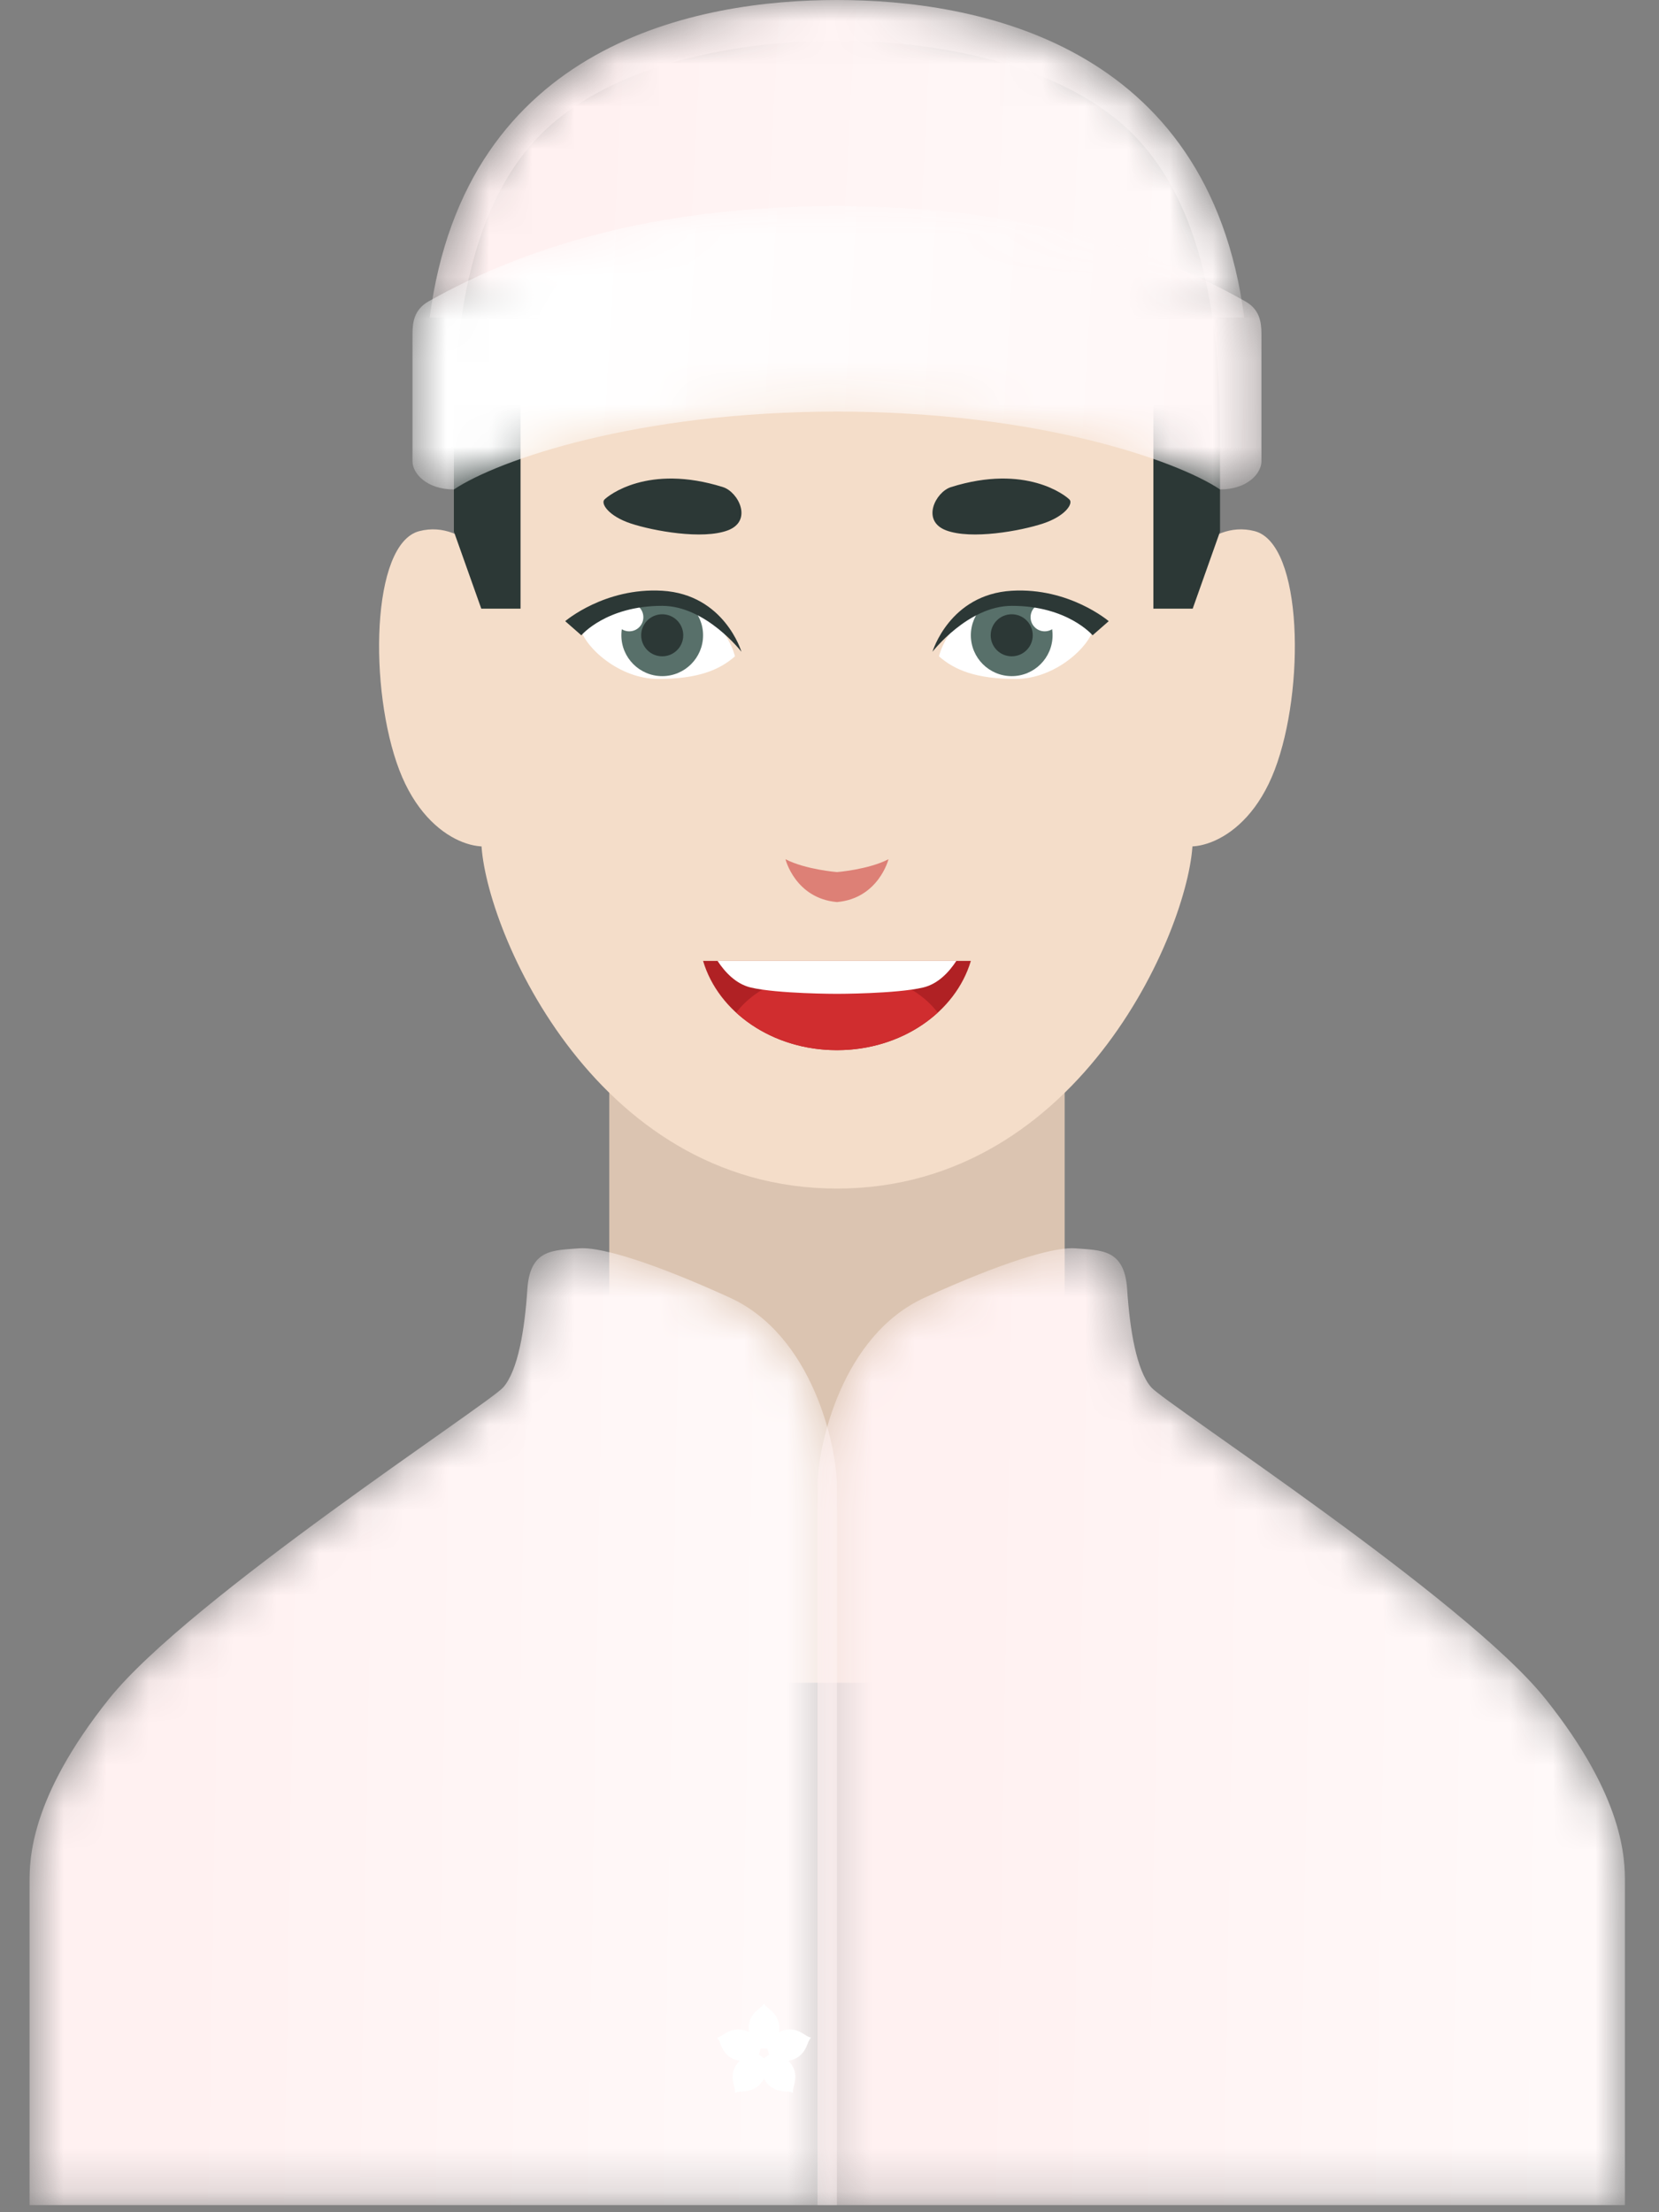 <svg width="39" height="52" viewBox="0 0 39 52" fill="none" xmlns="http://www.w3.org/2000/svg">
<rect x="0" y="0" width="39" height="52" fill="#808080" stroke="none"/>
<path fill-rule="evenodd" clip-rule="evenodd" d="M14.323 39.554H25.028V23.147H14.323V39.554Z" fill="#DBC4B1"/>
<mask id="mask0_1417_7985" style="mask-type:alpha" maskUnits="userSpaceOnUse" x="0" y="29" width="20" height="23">
<path fill-rule="evenodd" clip-rule="evenodd" d="M13.614 29.343C13.018 29.393 12.46 29.347 12.397 30.303V30.303C12.334 31.259 12.177 32.215 11.83 32.611V32.611C11.483 33.006 4.439 37.588 2.567 39.929V39.929C0.695 42.269 0.695 43.72 0.695 44.247V44.247V51.833H19.675V34.951C19.675 33.995 19.108 31.391 17.155 30.501V30.501C15.307 29.659 14.19 29.34 13.694 29.34V29.34C13.665 29.34 13.639 29.341 13.614 29.343" fill="white"/>
</mask>
<g mask="url(#mask0_1417_7985)">
<path fill-rule="evenodd" clip-rule="evenodd" d="M13.614 29.343C13.018 29.393 12.46 29.347 12.397 30.303V30.303C12.334 31.259 12.177 32.215 11.83 32.611V32.611C11.483 33.006 4.439 37.588 2.567 39.929V39.929C0.695 42.269 0.695 43.72 0.695 44.247V44.247V51.833H19.675V34.951C19.675 33.995 19.108 31.391 17.155 30.501V30.501C15.307 29.659 14.19 29.34 13.694 29.34V29.34C13.665 29.34 13.639 29.341 13.614 29.343" fill="url(#paint0_linear_1417_7985)"/>
</g>
<mask id="mask1_1417_7985" style="mask-type:alpha" maskUnits="userSpaceOnUse" x="19" y="29" width="20" height="23">
<path fill-rule="evenodd" clip-rule="evenodd" d="M21.739 30.501C19.786 31.391 19.218 33.995 19.218 34.951V34.951V51.833H38.199V44.247C38.199 43.72 38.199 42.269 36.327 39.929V39.929C34.455 37.588 27.41 33.006 27.064 32.611V32.611C26.717 32.215 26.56 31.259 26.497 30.303V30.303C26.434 29.347 25.876 29.393 25.28 29.343V29.343C25.255 29.341 25.229 29.34 25.201 29.34V29.34C24.704 29.34 23.587 29.659 21.739 30.501" fill="white"/>
</mask>
<g mask="url(#mask1_1417_7985)">
<path fill-rule="evenodd" clip-rule="evenodd" d="M21.739 30.501C19.786 31.391 19.218 33.995 19.218 34.951V34.951V51.833H38.199V44.247C38.199 43.72 38.199 42.269 36.327 39.929V39.929C34.455 37.588 27.41 33.006 27.064 32.611V32.611C26.717 32.215 26.56 31.259 26.497 30.303V30.303C26.434 29.347 25.876 29.393 25.28 29.343V29.343C25.255 29.341 25.229 29.34 25.201 29.34V29.34C24.704 29.34 23.587 29.659 21.739 30.501" fill="url(#paint1_linear_1417_7985)"/>
</g>
<path fill-rule="evenodd" clip-rule="evenodd" d="M11.761 13.549C11.761 13.549 10.994 12.189 9.856 12.485C8.718 12.782 8.669 16.219 9.386 18.098C10.104 19.977 11.613 20.1 11.761 19.729C11.91 19.358 11.761 13.549 11.761 13.549" fill="#F4DDC9"/>
<path fill-rule="evenodd" clip-rule="evenodd" d="M29.495 12.485C30.633 12.782 30.683 16.219 29.965 18.098C29.248 19.977 27.738 20.1 27.59 19.729C27.442 19.358 27.59 13.549 27.59 13.549C27.59 13.549 28.357 12.189 29.495 12.485Z" fill="#F4DDC9"/>
<path fill-rule="evenodd" clip-rule="evenodd" d="M19.676 1.483C15.866 1.483 11.314 2.742 11.314 9.283V19.727C11.314 21.608 13.87 27.938 19.676 27.938C25.481 27.938 28.038 21.608 28.038 19.727V9.283C28.038 2.742 23.485 1.483 19.676 1.483" fill="#F4DDC9"/>
<path fill-rule="evenodd" clip-rule="evenodd" d="M26.38 2.917C23.956 0.816 19.676 0.964 19.676 0.964C19.676 0.964 15.396 0.816 12.971 2.917C10.547 5.019 10.67 9.262 10.67 10.878V12.495L11.314 14.307H12.237V9.283C12.237 7.977 13.095 5.513 15.396 5.513C17.696 5.513 17.746 6.626 19.676 6.626C21.605 6.626 21.655 5.513 23.955 5.513C26.256 5.513 27.114 7.977 27.114 9.283V14.307H28.038L28.681 12.495V10.878C28.681 9.262 28.805 5.019 26.38 2.917" fill="#2C3836"/>
<mask id="mask2_1417_7985" style="mask-type:alpha" maskUnits="userSpaceOnUse" x="10" y="0" width="20" height="8">
<path fill-rule="evenodd" clip-rule="evenodd" d="M19.675 0C16.435 0 10.942 0.989 10.101 7.466V7.466H19.675H29.25C28.409 0.989 22.917 0 19.675 0Z" fill="white"/>
</mask>
<g mask="url(#mask2_1417_7985)">
<path fill-rule="evenodd" clip-rule="evenodd" d="M19.675 0C16.435 0 10.942 0.989 10.101 7.466V7.466H19.675H29.25C28.409 0.989 22.917 0 19.675 0Z" fill="url(#paint2_linear_1417_7985)"/>
</g>
<mask id="mask3_1417_7985" style="mask-type:alpha" maskUnits="userSpaceOnUse" x="9" y="4" width="21" height="8">
<path fill-rule="evenodd" clip-rule="evenodd" d="M10.076 7.083C9.741 7.273 9.697 7.565 9.697 7.846V7.846V10.845C9.697 11.126 10.027 11.505 10.671 11.505V11.505C11.71 10.812 14.991 9.675 19.675 9.675V9.675C24.36 9.675 27.642 10.812 28.681 11.505V11.505C29.324 11.505 29.654 11.126 29.654 10.845V10.845V7.846C29.654 7.565 29.61 7.273 29.274 7.083V7.083C26.108 5.291 22.578 4.846 19.675 4.846V4.846C16.773 4.846 13.243 5.291 10.076 7.083" fill="white"/>
</mask>
<g mask="url(#mask3_1417_7985)">
<path fill-rule="evenodd" clip-rule="evenodd" d="M10.076 7.083C9.741 7.273 9.697 7.565 9.697 7.846V7.846V10.845C9.697 11.126 10.027 11.505 10.671 11.505V11.505C11.71 10.812 14.991 9.675 19.675 9.675V9.675C24.36 9.675 27.642 10.812 28.681 11.505V11.505C29.324 11.505 29.654 11.126 29.654 10.845V10.845V7.846C29.654 7.565 29.61 7.273 29.274 7.083V7.083C26.108 5.291 22.578 4.846 19.675 4.846V4.846C16.773 4.846 13.243 5.291 10.076 7.083" fill="url(#paint3_linear_1417_7985)"/>
</g>
<path fill-rule="evenodd" clip-rule="evenodd" d="M22.355 11.45C21.996 11.563 21.647 12.24 22.24 12.466C22.834 12.691 23.994 12.48 24.519 12.306C25.045 12.132 25.232 11.838 25.143 11.744C25.054 11.651 24.12 10.896 22.355 11.45" fill="#2C3836"/>
<path fill-rule="evenodd" clip-rule="evenodd" d="M23.607 14.074C22.988 14.179 22.277 14.679 22.073 15.427C22.444 15.755 22.957 15.959 23.879 15.959C24.8 15.959 25.605 15.211 25.71 14.76C25.475 14.358 24.627 13.987 23.607 14.074" fill="white"/>
<path fill-rule="evenodd" clip-rule="evenodd" d="M24.744 14.933C24.744 15.463 24.314 15.893 23.784 15.893C23.253 15.893 22.823 15.463 22.823 14.933C22.823 14.403 23.253 13.973 23.784 13.973C24.314 13.973 24.744 14.403 24.744 14.933" fill="#58706A"/>
<path fill-rule="evenodd" clip-rule="evenodd" d="M24.892 14.508C24.892 14.691 24.743 14.84 24.559 14.84C24.375 14.84 24.227 14.691 24.227 14.508C24.227 14.324 24.375 14.175 24.559 14.175C24.743 14.175 24.892 14.324 24.892 14.508" fill="white"/>
<path fill-rule="evenodd" clip-rule="evenodd" d="M24.278 14.933C24.278 15.206 24.057 15.427 23.783 15.427C23.51 15.427 23.289 15.206 23.289 14.933C23.289 14.66 23.51 14.439 23.783 14.439C24.057 14.439 24.278 14.66 24.278 14.933" fill="#2C3836"/>
<path fill-rule="evenodd" clip-rule="evenodd" d="M21.921 15.32C21.921 15.32 22.755 14.242 23.784 14.241C25.099 14.239 25.685 14.933 25.685 14.933L26.064 14.601C26.064 14.601 25.137 13.806 23.784 13.886C22.32 13.973 21.921 15.32 21.921 15.32" fill="#2C3836"/>
<path fill-rule="evenodd" clip-rule="evenodd" d="M16.996 11.45C17.355 11.563 17.704 12.24 17.111 12.466C16.517 12.691 15.358 12.48 14.832 12.306C14.306 12.132 14.119 11.838 14.208 11.744C14.297 11.651 15.232 10.896 16.996 11.45" fill="#2C3836"/>
<path fill-rule="evenodd" clip-rule="evenodd" d="M15.744 14.074C16.363 14.179 17.074 14.679 17.278 15.427C16.907 15.755 16.394 15.959 15.472 15.959C14.551 15.959 13.746 15.211 13.641 14.76C13.876 14.358 14.724 13.987 15.744 14.074" fill="white"/>
<path fill-rule="evenodd" clip-rule="evenodd" d="M14.607 14.933C14.607 15.463 15.037 15.893 15.568 15.893C16.098 15.893 16.528 15.463 16.528 14.933C16.528 14.403 16.098 13.973 15.568 13.973C15.037 13.973 14.607 14.403 14.607 14.933" fill="#58706A"/>
<path fill-rule="evenodd" clip-rule="evenodd" d="M14.459 14.508C14.459 14.691 14.608 14.84 14.792 14.84C14.976 14.84 15.124 14.691 15.124 14.508C15.124 14.324 14.976 14.175 14.792 14.175C14.608 14.175 14.459 14.324 14.459 14.508" fill="white"/>
<path fill-rule="evenodd" clip-rule="evenodd" d="M15.073 14.933C15.073 15.206 15.294 15.427 15.568 15.427C15.841 15.427 16.062 15.206 16.062 14.933C16.062 14.66 15.841 14.439 15.568 14.439C15.294 14.439 15.073 14.66 15.073 14.933" fill="#2C3836"/>
<path fill-rule="evenodd" clip-rule="evenodd" d="M17.43 15.32C17.43 15.32 16.596 14.242 15.568 14.241C14.252 14.239 13.666 14.933 13.666 14.933L13.287 14.601C13.287 14.601 14.214 13.806 15.568 13.886C17.031 13.973 17.43 15.32 17.43 15.32" fill="#2C3836"/>
<path fill-rule="evenodd" clip-rule="evenodd" d="M19.676 20.499C19.676 20.499 18.942 20.442 18.465 20.197C18.465 20.197 18.695 21.117 19.676 21.204C20.654 21.117 20.887 20.197 20.887 20.197C20.41 20.442 19.676 20.499 19.676 20.499" fill="#DD8076"/>
<path fill-rule="evenodd" clip-rule="evenodd" d="M16.528 22.587C16.885 23.792 18.157 24.685 19.675 24.685C21.194 24.685 22.465 23.792 22.823 22.587H16.528Z" fill="#B02124"/>
<path fill-rule="evenodd" clip-rule="evenodd" d="M22.042 23.803C21.607 23.215 20.712 22.81 19.676 22.81C18.64 22.81 17.744 23.215 17.308 23.803C17.9 24.346 18.74 24.685 19.676 24.685C20.609 24.685 21.45 24.346 22.042 23.803" fill="#D02D2F"/>
<path fill-rule="evenodd" clip-rule="evenodd" d="M22.482 22.587H16.868C17.044 22.854 17.302 23.13 17.648 23.212C18.278 23.361 19.675 23.361 19.675 23.361V23.357V23.361C19.675 23.361 21.073 23.361 21.701 23.212C22.049 23.13 22.307 22.854 22.482 22.587" fill="white"/>
<path fill-rule="evenodd" clip-rule="evenodd" d="M18.278 47.461C18.181 47.251 18.034 47.219 17.959 47.093C17.885 47.219 17.738 47.251 17.641 47.461C17.544 47.671 17.613 47.982 17.831 48.151H17.959H18.088C18.306 47.982 18.375 47.671 18.278 47.461" fill="white"/>
<path fill-rule="evenodd" clip-rule="evenodd" d="M17.303 47.706C17.073 47.733 16.998 47.864 16.855 47.895C16.952 48.005 16.936 48.155 17.106 48.312C17.276 48.468 17.594 48.5 17.823 48.344L17.862 48.222L17.902 48.1C17.808 47.841 17.533 47.679 17.303 47.706" fill="white"/>
<path fill-rule="evenodd" clip-rule="evenodd" d="M17.235 48.709C17.19 48.935 17.291 49.047 17.277 49.193C17.411 49.135 17.549 49.196 17.751 49.083C17.953 48.97 18.08 48.677 18.003 48.412L17.899 48.337L17.796 48.261C17.519 48.27 17.281 48.482 17.235 48.709" fill="white"/>
<path fill-rule="evenodd" clip-rule="evenodd" d="M18.169 49.083C18.37 49.196 18.508 49.135 18.642 49.193C18.628 49.047 18.729 48.935 18.684 48.709C18.639 48.482 18.4 48.27 18.124 48.262L18.02 48.337L17.916 48.412C17.839 48.677 17.967 48.969 18.169 49.083" fill="white"/>
<path fill-rule="evenodd" clip-rule="evenodd" d="M18.813 48.312C18.983 48.155 18.968 48.005 19.064 47.895C18.921 47.863 18.846 47.733 18.616 47.706C18.386 47.679 18.111 47.84 18.017 48.1L18.057 48.222L18.097 48.344C18.325 48.499 18.643 48.468 18.813 48.312" fill="white"/>
<defs>
<linearGradient id="paint0_linear_1417_7985" x1="3.949" y1="55.374" x2="28.89" y2="55.797" gradientUnits="userSpaceOnUse">
<stop stop-color="#FFF1F1"/>
<stop offset="1" stop-color="white"/>
</linearGradient>
<linearGradient id="paint1_linear_1417_7985" x1="22.473" y1="55.374" x2="47.413" y2="55.797" gradientUnits="userSpaceOnUse">
<stop stop-color="#FFF1F1"/>
<stop offset="1" stop-color="white"/>
</linearGradient>
<linearGradient id="paint2_linear_1417_7985" x1="13.384" y1="8.642" x2="38.486" y2="9.935" gradientUnits="userSpaceOnUse">
<stop stop-color="#FFF1F1"/>
<stop offset="1" stop-color="white"/>
</linearGradient>
<linearGradient id="paint3_linear_1417_7985" x1="39.865" y1="3.98" x2="13.729" y2="2.408" gradientUnits="userSpaceOnUse">
<stop stop-color="#FFF1F1"/>
<stop offset="1" stop-color="white"/>
</linearGradient>
</defs>
</svg>
